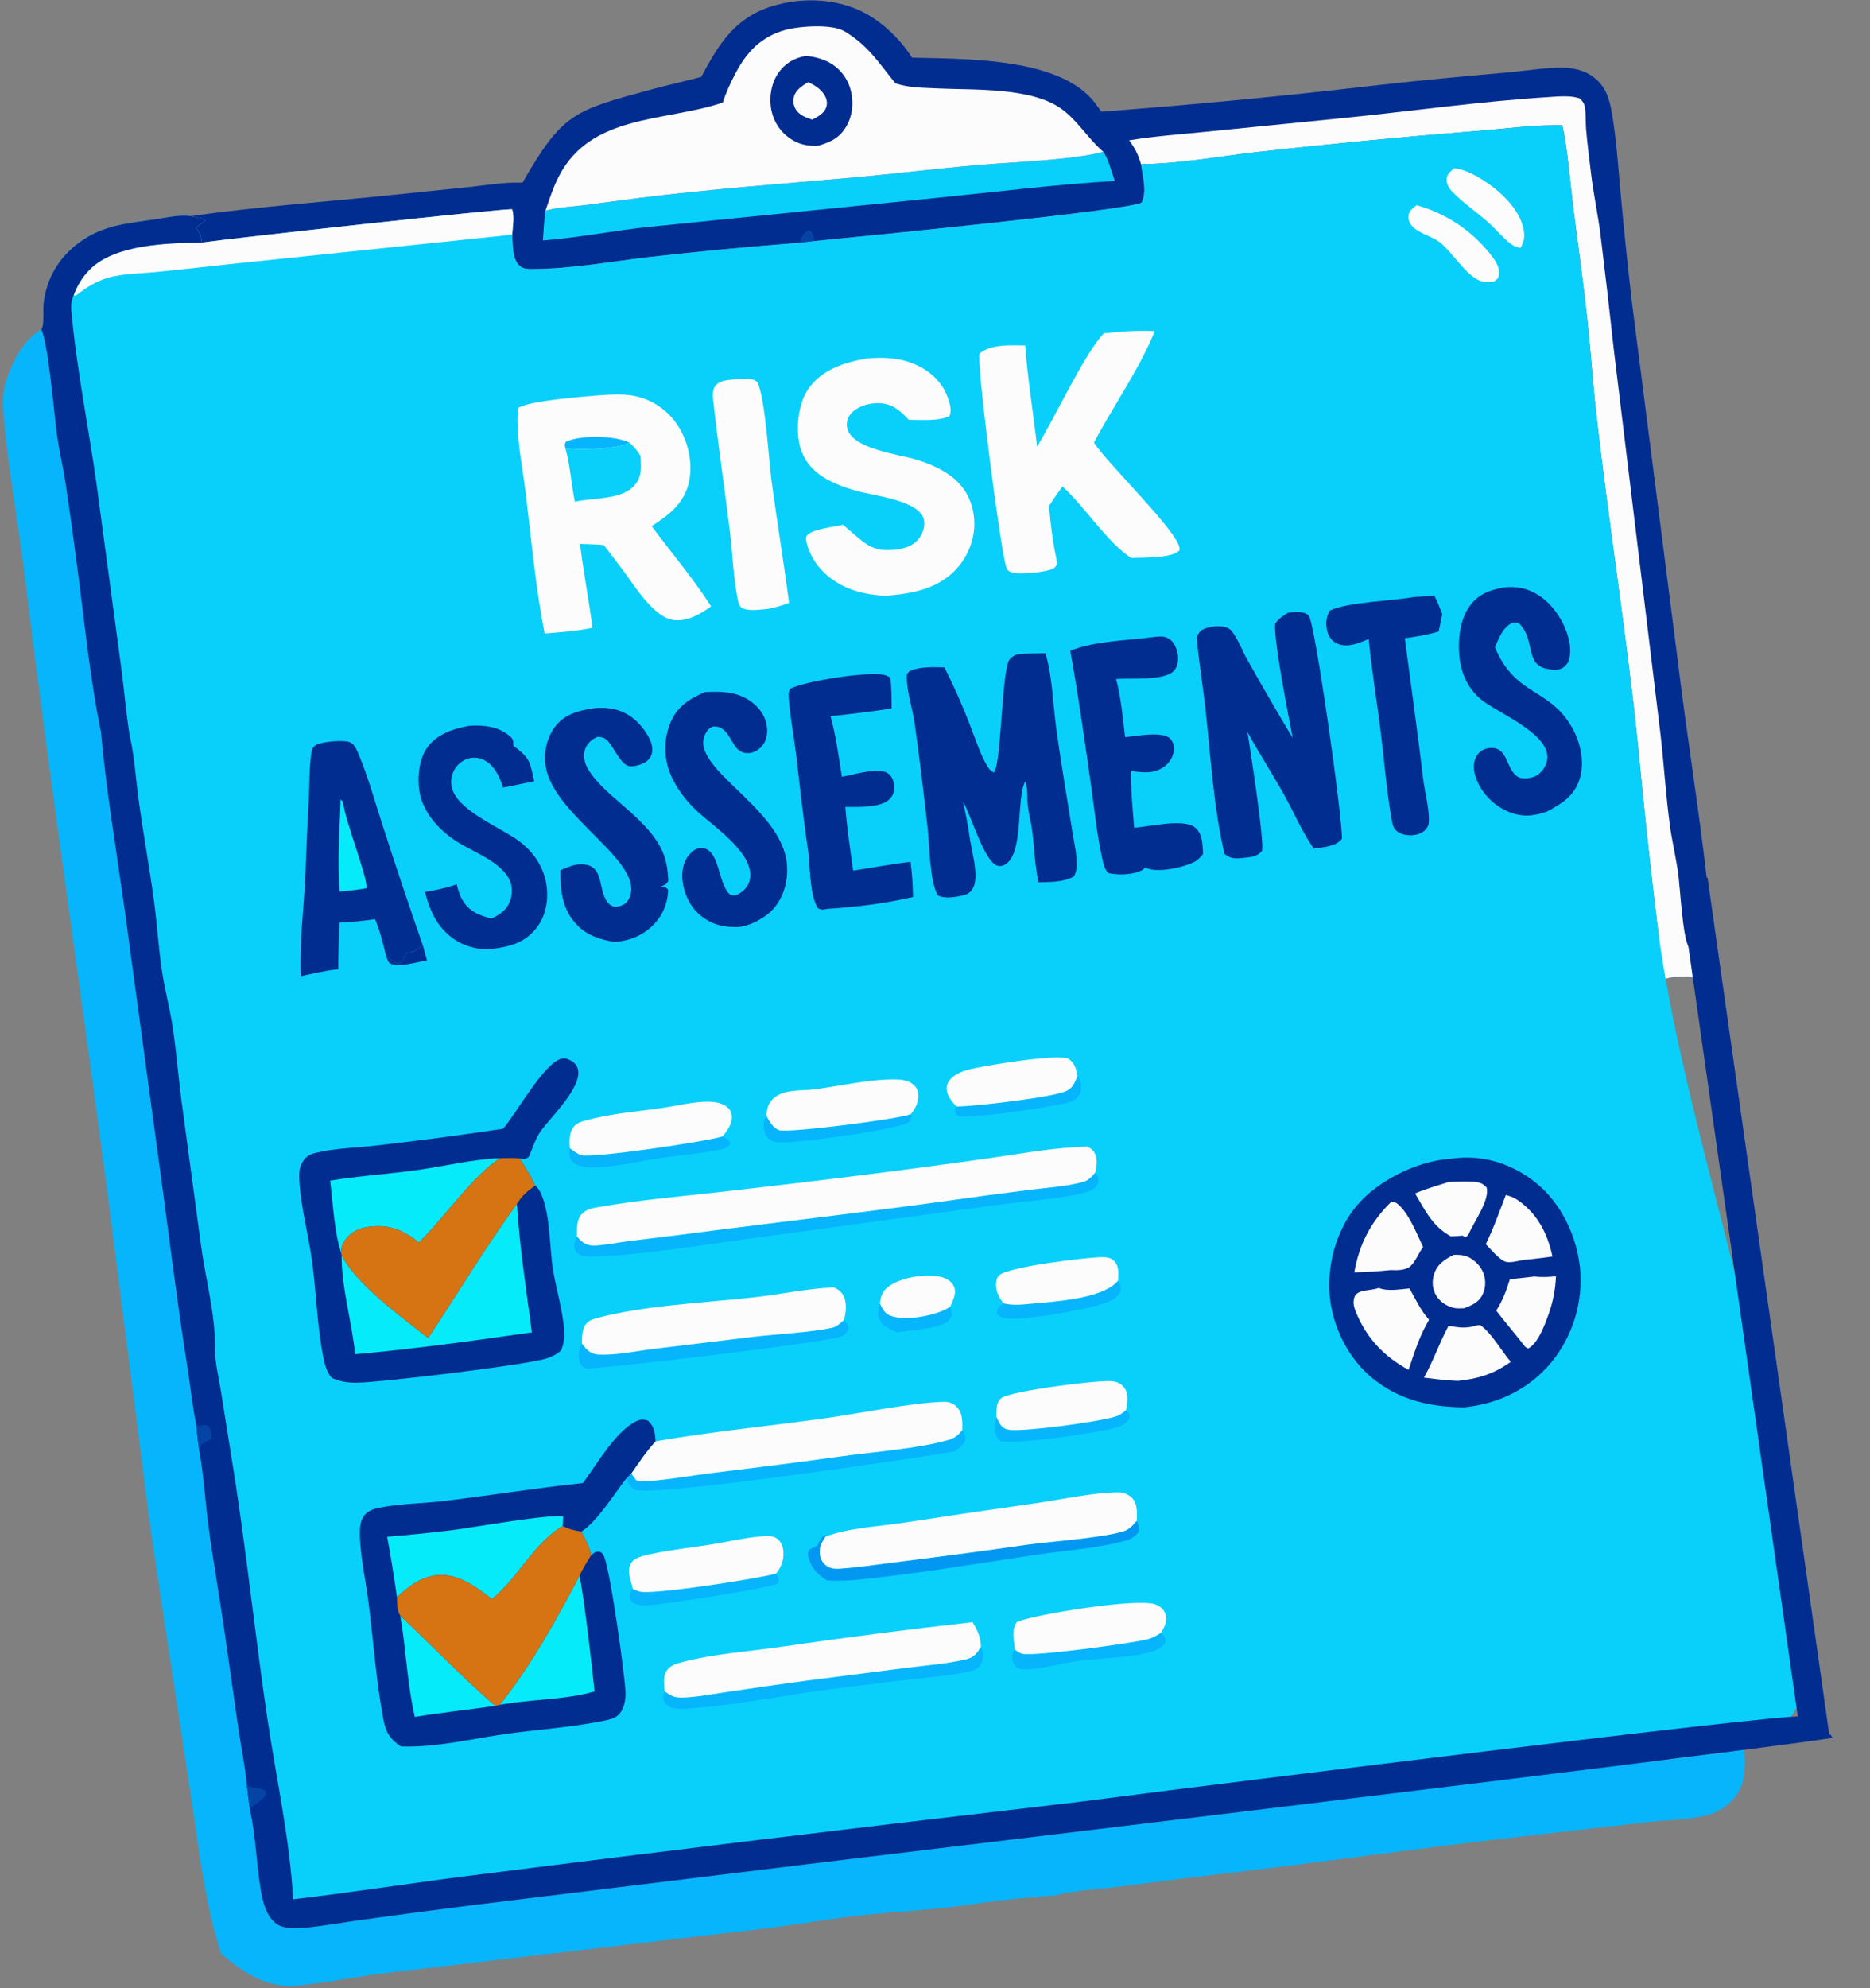 <?xml version="1.0" encoding="UTF-8"?> <svg xmlns="http://www.w3.org/2000/svg" xmlns:xlink="http://www.w3.org/1999/xlink" fill="none" height="625" viewBox="0 0 588 625" width="588"><rect x="0" y="0" width="588" height="625" fill="#808080" stroke="none"/><linearGradient id="a" gradientUnits="userSpaceOnUse" x1="297.516" x2="152.328" y1="421.768" y2="237.814"><stop offset="0" stop-color="#0298f2"></stop><stop offset="1" stop-color="#05b7fb"></stop></linearGradient><path d="m12.996 103.593c2.194 4.267 4.033 26.77 4.936 33.159.697 4.934 1.835 9.788 2.61 14.706 1.425 9.039 2.606 18.227 3.817 27.306 2.268 17.006 3.895 34.388 7.365 51.187 1.7 18.638 4.806 36.965 7.405 55.471l9.94 73.158c3.323 23.548 6.066 47.184 9.78 70.676.986 6.234 1.626 12.541 2.87 18.727.349 3.036.574 6.17 1.141 9.169 1.223 7.333 1.674 14.737 2.636 22.1 1.422 10.877 3.373 21.757 4.965 32.624l4.595 32.145c.838 5.703 2.076 11.561 2.6 17.28.326 2.552.533 5.204.992 7.731 1.751 8.181 1.979 16.593 3.308 24.837.613 3.801 1.732 8.674 5.135 10.975 2.343 1.583 6.226 1.366 8.927 1.12 5.87-.534 11.786-1.65 17.635-2.458 11.524-1.583 23.056-3.109 34.594-4.576l105.567-12.92 98.678-11.889c18.909-2.294 38.06-4.249 56.846-7.393 9.063-.546 18.231-2.121 27.26-3.164 21.262-2.315 42.483-4.948 63.665-7.899 15.598-2.026 33.02-2.477 48.187-6.036.336 5.53.599 11.293-3.275 15.77-2.134 2.466-5.425 4.524-8.598 5.269-6.157 1.447-12.796 1.478-19.08 2.168l-38.84 4.437c-32.762 3.705-65.408 8.458-98.167 12.21-9.953 1.139-19.875 2.517-29.819 3.727-6.197.755-13.009 1.038-19.026 2.659l-4.561.269c-1.021.259-.707.241-1.565.281-10.753.493-21.579 2.71-32.324 3.692-8.422.771-16.809 1.275-25.221 2.304-9.596 1.173-19.142 2.822-28.753 3.962l-116.504 13.667c-9.884 1.078-20.287 3.393-30.013 4.169-9.02.719-16.672-4.511-23.18-10.086-4.749-15.024-6.551-29.091-8.74-44.559l-4.918-32.54c-3.045-20.4-6.359-40.789-9.151-61.222l-12.579-98.25c-8.543-65.549-18.375-130.895-26.338-196.528-1.967-16.214-5.05-32.437-6.518-48.693-.347-3.853-.662-8.349.479-12.087 1.825-5.98 5.613-13.563 11.237-16.655z" fill="#06b5fc"></path><path d="m220.494 24.177c5.532-10.339 10.561-18.638 22.391-22.26 9.448-2.893 20.467-2.457 29.263 2.283 5.634 3.035 11.256 8.526 14.621 13.929 16.232.426 43.683-.047 55.738 12.177 1.441 1.46 2.621 3.12 3.782 4.803 29.411-2.211 58.764-5.035 88.058-8.472 13.43-1.497 26.804-2.709 40.263-3.909 5.574-.497 11.402-1.564 16.994-1.438 3.771.086 7.403 1.064 10.273 3.612 3.381 3.002 4.284 6.71 5.016 10.975 1.386 8.082 1.91 16.366 2.665 24.53 1.04 11.484 2.227 22.953 3.561 34.407l14.502 113.428c2.793 23.034 6.575 45.918 9.176 68.966.606 5.368 2.108 10.816 2.22 16.213.036 1.71-.125 3.485-1.276 4.851-.753.894-1.684 1.261-2.715 1.736-1.366 2.599-.821 4.537-.076 7.273-3.772-.227-7.651-.752-11.31.449-1.628-4.553-1.702-10.831-2.336-15.709-2.368-19.261-4.46-38.551-6.275-57.872-3.603-34.965-9.234-69.691-13.155-104.612-1.096-9.754-1.721-19.57-2.781-29.332-1.286-11.841-2.977-23.645-4.465-35.462-1.062-8.429-1.622-17.055-3.357-25.371-9.133-.184-18.154 1.159-27.239 1.834-23.107 1.85-46.18 4.062-69.218 6.637-11.977 1.403-23.97 3.651-36.045 3.761.526 3.609 1.987 8.794.188 12.092-4.088 2.491-90.535 10.862-102.905 12.09l-4.499.514c-15.939 1.234-31.852 2.748-47.739 4.541-11.939 1.424-24.556 3.731-36.542 3.738-1.511 0-2.712.006-3.909-1.054-2.393-2.119-2.091-6.791-2.299-9.745.122-2.627.746-5.428-.006-7.97-1.158-.494-88.405 9.131-97.606 10.442-.16-2.229-.412-2.603-1.711-4.448.049-.888 1.671-1.244 2.66-2.373l-.241-.673c-1.416-.212-2.783-.492-4.175-.824 21.118-2.985 42.528-4.499 63.742-6.682l24.543-2.543c4.883-.517 9.814-1.378 14.73-1.302l.81.007c.162.002.324.008.486.012 12.608-22.018 16.338-22.725 40.49-29.292 5.215-1.418 10.502-2.567 15.708-3.957z" fill="#022d90"></path><path d="m251.553 76.3c.123-.651.134-.878.426-1.539.465-1.047 1.454-2.048 2.527-2.412 1.349.939 1.199 1.87 1.546 3.437z" fill="#0444a5"></path><path d="m346.937 47.718c1.694 2.448 2.55 6.342 3.598 9.172-18.53 1.065-36.817 3.397-55.27 5.235l-91.469 9.223c-11.011 1.163-22.064 3.408-33.081 4.224.23-3.093.364-6.242.794-9.313 3.772-1.133 8.053-1.226 11.963-1.718l17.374-2.293c22.592-2.802 45.168-4.46 67.828-6.474 13.094-1.165 26.142-2.802 39.241-3.929 10.621-.913 29.531-1.508 39.022-4.127z" fill="#08d0fa"></path><path d="m355.035 44.121c7.919-1.328 16.07-1.874 24.061-2.689l41.948-4.191c21.936-2.16 44.031-5.368 66.019-6.733 2.835-.176 7.206-.616 9.822.524.772.837 1.277 1.527 1.47 2.68.38 2.265.174 4.725.379 7.028.428 4.804 1.035 9.611 1.627 14.398.764 6.163 2.07 12.231 2.867 18.382 1.488 12.07 2.888 24.15 4.198 36.241l14.717 121.217c1.082 9.51 1.658 19.125 2.947 28.603.697 5.129 1.963 10.172 2.631 15.31.586 4.497 1.342 19.168 3.18 22.652.648 1.229 2.912 1.939 4.125 2.465-1.366 2.599-.821 4.537-.076 7.273-3.772-.227-7.651-.752-11.31.449-1.628-4.553-1.702-10.831-2.336-15.709-2.368-19.261-4.46-38.551-6.275-57.872-3.603-34.965-9.234-69.691-13.155-104.612-1.096-9.754-1.721-19.57-2.781-29.332-1.286-11.841-2.977-23.645-4.465-35.462-1.062-8.429-1.622-17.055-3.357-25.371-9.133-.184-18.154 1.159-27.239 1.834-23.107 1.85-46.18 4.062-69.218 6.637-11.977 1.403-23.97 3.651-36.045 3.761-.893-3.02-1.829-4.986-3.734-7.483z" fill="#fdfcfc"></path><path d="m227.273 32.233c1.041-3.25 2.512-6.368 4.108-9.38 3.498-6.605 8.012-11.302 15.41-13.399 4.364-1.237 14.687-2.024 18.71.363 7.473 4.433 10.756 9.871 16.045 16.38 4.148 1.397 8.455 1.367 12.779 1.585 11.558.582 29.793-.487 39.41 6.428 4.995 3.592 8.212 9.091 12.791 13.153.136.12.274.237.411.355-9.491 2.619-28.401 3.214-39.022 4.127-13.099 1.127-26.147 2.764-39.241 3.929-22.66 2.014-45.236 3.672-67.828 6.474l-17.374 2.293c-3.91.492-8.191.585-11.963 1.718 1.266-3.693 2.471-7.464 4.274-10.938 10.037-19.346 32.98-17.045 50.896-22.886.199-.064.396-.134.594-.202z" fill="#fdfcfc"></path><path d="m253.302 17.593c2.172.121 4.458.686 6.446 1.563.438.195.865.413 1.28.654.415.24.816.501 1.204.783s.76.583 1.117.904c.356.321.695.659 1.016 1.016.321.356.623.728.905 1.116.282.387.543.789.784 1.204.241.415.459.841.654 1.279.196.437.369.884.518 1.34 1.222 3.644 1.059 8.044-.693 11.495-2.111 4.158-4.903 5.576-9.166 6.843-3.004.181-5.559-.208-8.182-1.771-.416-.247-.818-.514-1.207-.803-.389-.288-.761-.595-1.118-.922-.357-.327-.696-.671-1.017-1.033s-.623-.739-.905-1.132c-.283-.393-.544-.799-.784-1.219-.241-.42-.459-.851-.655-1.293-.195-.443-.368-.894-.517-1.354s-.275-.927-.376-1.4c-.847-3.919-.208-8.485 2.075-11.832 2.104-3.082 5-4.792 8.621-5.438z" fill="#022d90"></path><path d="m254.139 25.819c1.967.968 3.729 1.968 4.97 3.843.815 1.232 1.185 2.693.657 4.13-.734 1.997-2.636 2.88-4.375 3.834-1.988-.687-4.227-1.454-5.281-3.453-.689-1.306-.808-2.422-.431-3.848.571-2.156 2.709-3.413 4.46-4.506z" fill="#fdfcfc"></path><path d="m358.769 51.604c12.075-.11 24.068-2.358 36.045-3.761 23.038-2.575 46.111-4.787 69.218-6.637 9.085-.675 18.106-2.018 27.239-1.834 1.735 8.316 2.295 16.942 3.357 25.371 1.488 11.817 3.179 23.621 4.465 35.462 1.06 9.762 1.685 19.578 2.781 29.332 3.921 34.921 9.552 69.647 13.155 104.612 1.815 19.321 3.907 38.611 6.275 57.872 8.949 68.853 45.683 160.979 45.683 239.575-1.714 6.522-6.387 12.229-12.243 15.51-1.951 1.094-4.19 1.782-6.294 2.523-15.167 3.559-32.589 4.01-48.187 6.036-21.182 2.951-42.403 5.584-63.665 7.899-9.029 1.043-18.197 2.618-27.26 3.164-18.786 3.144-37.937 5.099-56.846 7.393l-98.678 11.889-105.567 12.92c-11.538 1.467-23.07 2.993-34.594 4.576-5.849.808-11.765 1.924-17.635 2.458-2.701.246-6.584.463-8.927-1.12-3.403-2.301-4.522-7.174-5.135-10.975-1.329-8.244-1.557-16.656-3.308-24.837-.459-2.527-.666-5.179-.992-7.731-.524-5.719-1.762-11.577-2.6-17.28l-4.595-32.145c-1.592-10.867-3.543-21.747-4.965-32.624-.962-7.363-1.413-14.767-2.636-22.1-.567-2.999-.792-6.133-1.141-9.169-1.244-6.186-1.884-12.493-2.87-18.727-3.714-23.492-6.457-47.128-9.78-70.676l-9.94-73.158c-2.599-18.506-5.705-36.833-7.405-55.471-3.47-16.799-5.097-34.181-7.365-51.187-1.211-9.079-2.392-18.267-3.817-27.306-.775-4.918-1.913-9.772-2.61-14.706-.903-6.389-2.742-28.892-4.936-33.159 1.031-1.544.46-6.236.718-8.344.958-7.822 4.726-14.17 11-18.874 7.553-5.663 15.362-6.139 24.35-7.484 3.47-.519 7.447-1.471 10.921-.957 1.392.332 2.759.612 4.175.824l.241.673c-.989 1.129-2.611 1.485-2.66 2.373 1.299 1.845 1.551 2.219 1.711 4.448 9.201-1.311 96.448-10.936 97.606-10.442.752 2.542.128 5.343.006 7.97.208 2.954-.094 7.626 2.299 9.745 1.197 1.06 2.398 1.054 3.909 1.054 11.986-.007 24.603-2.314 36.542-3.738 15.887-1.793 31.8-3.307 47.739-4.541l4.499-.514c12.37-1.228 98.817-9.599 102.905-12.09 1.799-3.298.338-8.483-.188-12.092z" fill="#08d0fa"></path><path d="m132.916 297.053 1.362 4.83c-2.868.473-9.127 2.422-11.659.925-.723-.427-1.095-2.091-1.373-2.892.946 1.075 2.465 2.573 3.883 2.928.716.179.614-.009 1.352-.486.394-1.018.757-1.915 1.336-2.847 2.663-.239 3.099-.733 5.099-2.458z" fill="#022d90"></path><path d="m276.676 409.759c.839 1.713 1.467 3.16 3.394 3.869 4.527 1.665 13.137.085 17.402-2.105.434-.223.863-.457 1.28-.711.153.375.364.846.422 1.243.176 1.197-.031 2.125-.867 3.03-2.4 2.602-12.664 3.132-16.225 3.746-1.547-.693-4.156-1.841-5.087-3.26-1.337-2.04-.858-3.599-.319-5.812z" fill="#06b5fc"></path><path d="m338.811 338.142c.964 1.727 1.635 3.342.875 5.315-.557 1.445-1.598 2.443-3.067 2.901-5.241 1.633-30.103 5.212-35.231 4.541-.987-.731-.938-.717-1.198-1.924.438-1.048.125-.733.665-1.152 5.42.017 30.755-2.923 34.62-4.961 2.036-1.073 2.55-2.71 3.336-4.72z" fill="#06b5fc"></path><path d="m351.554 402.571c.777 1.219.879 1.804.85 3.243-1.106 2.345-3.011 3.106-5.333 3.933-4.886 1.741-28.274 6.242-32.239 4.314-.795-.387-.879-.665-1.369-1.352.17-1.305.441-1.689 1.475-2.618.176-.158.389-.27.583-.405 2.748.726 5.727.429 8.523.159 7.242-.698 22.738-1.465 27.51-7.274z" fill="#06b5fc"></path><path d="m354.081 443.274c1.006 1.065 1.048 1.012 1.108 2.463-1.052 1.947-2.473 2.482-4.488 3.082-5.517 1.646-30.95 5.269-36.073 4.19-1.17-1.089-1.693-1.975-1.767-3.614-.063-1.391.152-2.7.416-4.059.408.843.81 1.791 1.359 2.55.836 1.159 1.913 1.537 3.289 1.627 5.689.375 27.346-2.543 32.796-4.205 1.311-.399 2.326-1.162 3.36-2.034z" fill="#06b5fc"></path><path d="m240.945 350.672c.925 1.724 2.107 3.952 4.097 4.613 2.808.933 37.934-3.524 41.366-5.065.235 1.252.147 1.275-.456 2.415-3.118 2.454-36.081 6.949-41.313 6.444-1.294-.125-2.344-.489-3.25-1.475-1.032-1.123-1.428-2.904-1.26-4.398.104-.926.375-1.722.816-2.534z" fill="#06b5fc"></path><path d="m243.999 494.677c.657 1.274.988 1.543.75 2.993-1.419 1.337-38.265 7.194-42.438 7-1.31-.061-2.2-.298-3.37-.864-.635-.884-1.092-1.358-.869-2.539.117-.622.51-1.328.88-1.841 1.084.573 1.993.978 3.255 1.032 6.928.298 34.883-4.029 41.792-5.781z" fill="#06b5fc"></path><path d="m227.178 357.241c1.306.757 1.934.856 2.521 2.281-1.022 1.533-2.541 1.717-4.289 2.056-5.841 1.132-11.813 1.561-17.694 2.451-6.9 1.045-14.27 2.876-21.219 2.953-1.875.02-4.124-.147-5.731-1.225-1.101-.74-1.635-1.682-1.721-2.993-.049-.74.025-1.089.108-1.829.999.759 2.201 1.639 3.356 2.131 2.942 1.253 39.998-4.285 44.669-5.825z" fill="#06b5fc"></path><path d="m319.085 518.514c.719.552 1.415 1.12 2.318 1.335 3.851.916 34.631-3.289 39.502-4.572 1.541-.405 2.857-1.168 4.187-2.019 1.095 1.323 1.444 1.348 1.313 3.125-1.806 2.599-5.297 3.209-8.245 3.733-6.298 1.12-12.753 1.158-19.091 2.008-5.09.683-10.295 2.233-15.387 2.591-1.396.098-2.452.112-3.772-.447-1.012-.915-1.528-1.682-1.648-3.095-.09-1.064.205-1.833.823-2.659z" fill="#06b5fc"></path><path d="m276.676 409.759c.328-2.377.72-3.811 2.686-5.308 3.707-2.822 11.108-4.035 15.735-3.222 1.791.314 3.679 1.107 4.639 2.755.99 1.699.472 3.333-.189 5.001-.246.62-.517 1.22-.795 1.827-.417.254-.846.488-1.28.711-4.265 2.19-12.875 3.77-17.402 2.105-1.927-.709-2.555-2.156-3.394-3.869z" fill="#fdfcfc"></path><path d="m457.232 52.886c2.459.227 4.83 1.301 6.975 2.478 5.849 3.209 12.928 9.206 14.669 15.845.681 2.597.584 4.488-.821 6.768-.923-.302-1.915-.542-2.716-1.119-2.612-1.882-4.936-4.809-7.378-6.967-3.213-2.837-6.754-5.308-9.882-8.242-1.616-1.515-3.332-2.99-3.192-5.427.083-1.451 1.358-2.421 2.345-3.336z" fill="#fdfcfc"></path><path d="m445.424 64.504c1.121.311 2.229.664 3.323 1.061 1.093.397 2.17.836 3.23 1.317 1.059.481 2.098 1.002 3.117 1.563 1.019.562 2.015 1.163 2.987 1.802.972.639 1.918 1.316 2.837 2.029.919.713 1.81 1.46 2.671 2.243.861.783 1.691 1.597 2.488 2.444.798.847 1.562 1.724 2.291 2.631 1.408 1.717 3.313 4.212 2.989 6.583-.216 1.57-.542 1.547-1.777 2.416l-.893.032c-.432.017-.863.044-1.295.045-5.466.012-10.477-9.522-14.943-12.711-2.511-1.793-6.521-2.662-8.509-5.001-.822-.967-1.182-1.976-1.044-3.261.151-1.418 1.516-2.346 2.528-3.193z" fill="#fdfcfc"></path><path d="m265.357 414.958c1.034 1.134 1.351 1.265 1.518 2.763-.538 1.212-1.118 1.882-2.352 2.39-4.603 1.891-79.157 10.725-80.539 10.008-1.207-.625-1.627-1.474-1.902-2.773-.341-1.616.143-3.613.895-5.035.332.44.658.887 1.017 1.306 1.087 1.27 2.412 2.088 4.114 2.181 5.567.303 11.771-1.078 17.323-1.76l31.22-3.783c7.083-.852 18.965-1.444 25.156-2.918 1.353-.322 2.528-1.485 3.55-2.379z" fill="#06b5fc"></path><path d="m308.464 517.657c.613 1.687 1.095 3.204.274 4.963-.679 1.456-1.963 2.312-3.483 2.68-5.788 1.406-11.953 1.797-17.87 2.487-8.767 1.027-17.529 2.101-26.284 3.224-14.125 1.793-28.41 4.812-42.564 5.896-2.407.185-6.39.806-8.421-.636-.923-.655-1.571-1.6-1.596-2.757-.012-.565.298-1.421.443-1.935.425.343.868.66 1.329.951 1.545.995 2.803 1.166 4.612 1.095 4.624-.18 9.389-1.137 13.967-1.801 8.201-1.225 16.411-2.391 24.628-3.499l31.752-4.068c6.063-.769 12.471-1.236 18.419-2.618 2.585-.601 3.411-1.813 4.794-3.982z" fill="#06b5fc"></path><path d="m302.56 449.613c.79 1.086.993 1.577 1.032 2.923-.682 1.734-1.92 2.569-3.339 3.714-11.638 2.044-96.773 14.659-100.888 11.943-1.156-.762-1.857-2.101-2.584-3.246l1.716-1.771 1.468 2.057c1.322.642 2.452.483 3.876.372 6.797-.531 13.656-1.764 20.426-2.623 13.638-1.628 27.259-3.382 40.864-5.262 9.669-1.333 24.392-2.432 33.387-5.166 1.829-.556 2.809-1.524 4.042-2.941z" fill="#06b5fc"></path><path d="m357.461 478.043c.584 1.566.835 1.942.508 3.629-1.201 1.485-2.423 2.194-4.279 2.701-8.733 2.386-18.786 3.005-27.796 4.357-18.084 2.715-36.26 5.762-54.442 7.696-3.889.414-7.554.59-11.46.374-2.886-1.838-5.002-3.947-5.84-7.421-.224-.929-.052-1.339.232-2.212.855-.515 1.591-.893 2.545-1.189.113-.227.223-.455.338-.68.635-1.238.984-2.144 2.222-2.819l.082.559c-.588.962-1.398 2.089-1.638 3.205-.364 1.694-.18 3.814 1.026 5.133 1.406 1.539 2.901 1.867 4.907 1.747 5.866-.349 11.803-1.314 17.641-2.024 13.953-1.721 27.887-3.577 41.804-5.568 7.987-1.065 23.238-2.087 30.015-4.183 1.796-.555 2.928-1.94 4.135-3.305z" fill="url(#a)"></path><path d="m315.521 409.686c-.911-1.228-1.684-2.394-2.087-3.891-.384-1.428-.468-3.586.597-4.775 2.466-2.753 26.135-5.51 30.73-5.752 1.992-.105 4.242-.377 5.697 1.261 1.507 1.696 1.19 3.952 1.096 6.042-4.772 5.809-20.268 6.576-27.51 7.274-2.796.27-5.775.567-8.523-.159z" fill="#fdfcfc"></path><path d="m300.855 347.823c-1.038-.887-2.061-2.122-2.63-3.369-.599-1.313-.822-2.731-.142-4.076 1.134-2.244 3.877-3.436 6.163-4.065 4.377-1.206 29.088-5.319 31.858-3.402 1.841 1.275 2.264 3.155 2.707 5.231-.786 2.01-1.3 3.647-3.336 4.72-3.865 2.038-29.2 4.978-34.62 4.961z" fill="#fdfcfc"></path><path d="m313.277 445.336c.005-.393.014-.786.027-1.179.063-1.699.105-3.611 1.635-4.713 3.124-2.249 29.941-5.611 34.327-5.296 1.777.128 3.157.61 4.248 2.093 1.54 2.095.981 4.669.567 7.033-1.034.872-2.049 1.635-3.36 2.034-5.45 1.662-27.107 4.58-32.796 4.205-1.376-.09-2.453-.468-3.289-1.627-.549-.759-.951-1.707-1.359-2.55z" fill="#fdfcfc"></path><path d="m240.945 350.672c.18-1.099.316-2.429.786-3.444.902-1.951 2.869-3.198 4.89-3.777 3.097-.887 6.532-.624 9.718-1.044 8.131-1.07 16.739-3.124 24.924-3.11 1.684.003 3.824.201 5.274 1.158 1.095.724 1.846 1.582 2.104 2.901.519 2.657-.654 4.845-2.233 6.864-3.432 1.541-38.558 5.998-41.366 5.065-1.99-.661-3.172-2.889-4.097-4.613z" fill="#fdfcfc"></path><path d="m319.085 518.514c-.181-2.947-1.249-6.148.721-8.687 6.04-2.429 38.448-7.686 43.664-5.416 1.537.669 2.568 1.554 3.072 3.213.597 1.969-.482 4.001-1.45 5.634-1.33.851-2.646 1.614-4.187 2.019-4.871 1.283-35.651 5.488-39.502 4.572-.903-.215-1.599-.783-2.318-1.335z" fill="#fdfcfc"></path><path d="m198.952 499.426c-.169-1.213-.692-2.473-.961-3.684-.361-1.626-.377-3.437.758-4.793 1.342-1.605 4.576-2.152 6.572-2.569 6.158-1.288 12.517-1.936 18.731-2.945 5.555-.903 11.608-2.414 17.226-2.585 1.18-.036 2.389.239 3.313 1.012 1.091.913 1.594 2.319 1.717 3.696.248 2.797-.581 4.974-2.309 7.119-6.909 1.752-34.864 6.079-41.792 5.781-1.262-.054-2.171-.459-3.255-1.032z" fill="#fdfcfc"></path><path d="m179.153 360.935c-.082-1.957-.259-3.938.631-5.741.998-2.021 2.657-2.508 4.659-3.054 7.713-2.106 15.888-2.711 23.784-3.855 4.699-.681 9.843-2.011 14.577-1.961 1.802.019 3.744.294 5.29 1.285 1.076.69 1.865 1.664 2.012 2.97.284 2.535-1.389 4.847-2.928 6.662-4.671 1.54-41.727 7.078-44.669 5.825-1.155-.492-2.357-1.372-3.356-2.131z" fill="#fdfcfc"></path><path d="m344.451 368.511c.846 1.371.931 1.581.937 3.187-.738 1.54-1.641 2.217-3.197 2.81-5.522 2.103-23.165 3.445-30.208 4.469l-75.031 10.218c-16.027 2.138-33.964 5.157-49.988 5.839-1.523.065-3.62.053-4.959-.817-.113-.072-.22-.151-.323-.237-.103-.085-.199-.177-.29-.275s-.176-.201-.254-.31-.149-.222-.212-.339c-.064-.118-.12-.239-.169-.364-.048-.125-.088-.252-.121-.381-.032-.13-.056-.261-.072-.394s-.023-.266-.022-.4c.009-.967.493-1.993.894-2.844.384.441.77.879 1.191 1.286 1.352 1.305 2.96 1.699 4.805 1.573 3.516-.239 7.119-1.002 10.635-1.43 9.703-1.155 19.399-2.372 29.087-3.651 23.555-2.995 47.093-5.681 70.617-8.961 8.775-1.247 17.559-2.417 26.354-3.512 5.388-.683 11.395-1 16.606-2.496 1.727-.496 2.588-1.663 3.72-2.971z" fill="#06b5fc"></path><path d="m182.977 422.311c.081-1.911-.04-4.417 1.188-5.983.856-1.093 1.971-1.576 3.274-1.928 15.302-4.128 34.541-4.863 50.451-6.677 8.046-.916 16.275-2.744 24.338-3.013 1.26.581 2.022 1.073 2.782 2.273 1.435 2.263 1.05 5.562.347 7.975-1.022.894-2.197 2.057-3.55 2.379-6.191 1.474-18.073 2.066-25.156 2.918l-31.22 3.783c-5.552.682-11.756 2.063-17.323 1.76-1.702-.093-3.027-.911-4.114-2.181-.359-.419-.685-.866-1.017-1.306z" fill="#fdfcfc"></path><path d="m63.452 76.252c9.201-1.311 96.448-10.936 97.606-10.442.752 2.542.128 5.343.006 7.97l-91.678 9.55c-6.876.793-13.758 1.531-20.645 2.215-4.305.402-8.933.461-13.155 1.366-4.255.912-7.584 2.84-11.002 5.453-.767.587-.449.403-1.465.586.259-.76.559-1.503.902-2.229.342-.726.724-1.43 1.145-2.113.421-.683.88-1.341 1.375-1.973.495-.631 1.025-1.233 1.588-1.805 7.798-8.05 24.672-8.457 35.323-8.578z" fill="#fdfcfc"></path><path d="m232.099 119.195c2.21-.22 4.15-.555 6.033.842 2.566 5.517 3.555 24.368 4.486 31.263 1.722 12.755 3.828 25.448 5.492 38.216-2.226.883-4.358 1.416-6.691 1.908-2.284.158-6.467.93-8.367-.516-.714-.544-.994-2.064-1.166-2.925-1.34-6.719-1.523-13.942-2.36-20.76-1.64-13.352-3.631-26.705-5.125-40.068-.238-2.136-.743-4.378.778-6.143 1.483-1.722 4.809-1.617 6.92-1.817z" fill="#fdfcfc"></path><path d="m444.669 187.658 6.396-.322c.981 1.823 1.679 3.815 2.443 5.737l-1.131 5.443c-3.53 1.06-7.006 1.614-10.653 2.113 1.92 14.626 3.988 29.16 5.725 43.823.518 4.37 1.902 9.205 1.852 13.552-.011.99-.199 1.673-.805 2.471-.874 1.151-2.163 1.733-3.547 1.977-1.815.321-4.157.053-5.647-1.128-1.315-1.041-1.461-2.337-1.746-3.883-1.578-9.006-2.29-18.372-3.42-27.462-1.205-9.688-2.849-19.399-3.771-29.11-1.027.435-2.058.874-3.111 1.24-2.426.842-4.945 1.274-7.289-.047-1.501-.845-2.365-2.387-2.722-4.034-.468-2.159-.2-4.256.955-6.13 5.775-2.685 19.274-2.931 26.471-4.24z" fill="#022d90"></path><path d="m208.963 531.579c-.041-2.248-.657-4.755.871-6.69 1.108-1.403 2.937-1.949 4.592-2.385 9.612-2.536 20.381-3.311 30.25-4.689 20.327-2.976 40.7-5.601 61.118-7.874 1.622 2.589 2.518 4.63 2.67 7.716-1.383 2.169-2.209 3.381-4.794 3.982-5.948 1.382-12.356 1.849-18.419 2.618l-31.752 4.068c-8.217 1.108-16.427 2.274-24.628 3.499-4.578.664-9.343 1.621-13.967 1.801-1.809.071-3.067-.1-4.612-1.095-.461-.291-.904-.608-1.329-.951z" fill="#fdfcfc"></path><path d="m259.571 483.038c7.209-2.749 16.569-3.174 24.234-4.316 13.947-2.151 27.906-4.213 41.879-6.185 8.332-1.172 17.667-3.361 26.031-3.427 1.549-.012 3.584.828 4.543 2.092 1.468 1.934 1.283 4.565 1.203 6.841-1.207 1.365-2.339 2.75-4.135 3.305-6.777 2.096-22.028 3.118-30.015 4.183-13.917 1.991-27.851 3.847-41.804 5.568-5.838.71-11.775 1.675-17.641 2.024-2.006.12-3.501-.208-4.907-1.747-1.206-1.319-1.39-3.439-1.026-5.133.24-1.116 1.05-2.243 1.638-3.205z" fill="#fdfcfc"></path><path d="m206.134 453.085c17.85-3.126 36.088-4.817 54.044-7.357 10.286-1.455 27.326-4.946 36.81-5.064 1.678-.02 3.005.601 4.111 1.87 1.648 1.891 1.52 4.756 1.461 7.079-1.233 1.417-2.213 2.385-4.042 2.941-8.995 2.734-23.718 3.833-33.387 5.166-13.605 1.88-27.226 3.634-40.864 5.262-6.77.859-13.629 2.092-20.426 2.623-1.424.111-2.554.27-3.876-.372l-1.468-2.057c2.423-3.434 4.754-7.024 7.637-10.091z" fill="#fdfcfc"></path><g fill="#022d90"><path d="m147.686 228.136c4.651-.232 9.141.225 12.779 3.413 1.076.943.867 1.55.979 2.892 5.299 3.916 5.166 4.98 6.521 11.152l-9.781 1.992c-.841-2.739-2.202-5.843-4.479-7.686-1.495-1.211-3.369-1.893-5.302-1.666-2.009.235-3.775 1.308-4.985 2.913-1.313 1.741-1.8 3.904-1.415 6.045 1.354 7.516 15.299 12.792 21.175 17.182 4.71 3.519 7.958 8.348 8.713 14.26.593 4.636-.355 9.501-3.308 13.21-3.657 4.591-8.441 5.796-13.96 6.464-3.201.585-7.962-.733-10.726-2.373-5.999-3.559-8.605-9.05-10.26-15.533 3.509-.59 6.597-1.247 9.964-2.417.419 1.728.926 3.422 1.827 4.966 2.139 3.666 5.281 4.75 9.128 5.828 1.938-.961 3.876-2.107 5.065-3.978 1.195-1.879 1.652-4.539 1.12-6.705-1.594-6.492-11.365-10.021-16.599-13.236-5.548-3.407-10.672-8.715-12.091-15.233-.941-4.326-.454-10.669 2.133-14.412 3.122-4.515 8.376-6.139 13.502-7.078z"></path><path d="m221.657 217.558c4.94-.227 9.461-.258 13.829 2.522 2.868 1.826 5.011 4.574 5.597 7.969.366 2.126.079 4.488-1.284 6.227-1.089 1.389-2.82 2.479-4.628 2.483-4.388.01-4.815-4.86-7.449-7.176-1.172-1.031-2.117-1.301-3.638-1.159-.653.338-1.203.638-1.65 1.245-8.01 10.877 23.419 23.495 25.005 41.967.438 5.098-.888 10.27-4.341 14.15-2.478 2.783-7.91 5.726-11.754 5.665-.284-.004-.567-.03-.851-.043-.495-.022-.99-.041-1.485-.074-2.911-.299-5.181-1.067-7.621-2.716-3.866-2.613-6.062-6.763-6.717-11.33-.429-2.99.006-6.197 2.012-8.564.976-1.153 2.243-2.22 3.847-2.17 5.929.185 5.093 11.211 8.979 14.627.849.185 1.309.453 2.157.118 1.657-.655 3.358-2.324 3.913-4.052 2.771-8.62-11.845-17.771-16.988-22.823-3.029-2.976-5.749-6.521-7.501-10.405-.15-.332-.292-.668-.426-1.008-.132-.339-.257-.682-.373-1.028-.115-.346-.221-.695-.319-1.047-.097-.351-.185-.705-.265-1.061-.079-.356-.149-.714-.209-1.074s-.112-.721-.154-1.083c-.042-.363-.074-.726-.098-1.09-.022-.364-.036-.728-.041-1.093-.004-.365.002-.729.016-1.094.015-.365.039-.729.072-1.092.034-.363.077-.725.129-1.086s.114-.721.184-1.079c.071-.357.151-.713.24-1.067.09-.354.188-.705.295-1.054.108-.349.224-.694.349-1.037.126-.342.26-.681.402-1.017 2.135-5.026 5.976-7.391 10.766-9.451z"></path><path d="m232.291 226.354c1.671 1.18 2.262 1.916 2.876 3.828-1.044-.032-1.851-.13-2.847-.448-.574-1.263-.226-2.045-.029-3.38z"></path><path d="m472.924 184.644c4.223-.378 7.489.256 11.068 2.606 4.728 3.103 8.377 8.966 9.467 14.512.412 2.099.539 5.513-.971 7.235-1.163 1.326-2.245 1.587-3.936 1.523-9.84-.377-5.237-8.77-10.753-14.41-1.061-.374-1.549-.679-2.644-.117-2.648 1.36-3.982 4.91-5.095 7.49 6.635 15.845 17.551 12.505 24.685 26.015 2.402 4.549 3.551 10.544 1.914 15.532-1.739 5.3-5.7 7.707-10.349 10.137-4.376 1.466-7.956 1.77-12.325-.141-4.373-1.913-8.119-5.756-9.802-10.241-.789-2.105-1.135-4.739-.07-6.816.698-1.362 1.911-2.376 3.43-2.685 6.796-1.381 5.651 6.245 9.642 8.855 1.174.769 2.982.599 4.299.301 1.652-.373 3.13-1.567 4.016-2.987 5.983-9.598-14.955-17.18-20.247-21.939-2.933-2.637-4.88-5.942-5.786-9.778-1.344-5.686-.987-13.677 2.298-18.689 2.762-4.214 6.489-5.516 11.159-6.403z"></path><path d="m254.2 268.072c-1.614-10.522-2.685-21.126-3.98-31.69-.688-5.613-1.831-11.41-2.208-17.022-.073-1.081-.118-1.922.513-2.849 4.056-2.335 25.957-5.871 30.234-4.134.672.273.68.325 1.164.713.478 3.177.399 6.422.446 9.63-6.39.982-12.786 1.726-19.212 2.423 1.714 6.245 2.531 12.657 3.577 19.038 3.442-.601 11.579-3.171 14.554-1.037 1.232.885 1.746 2.413 1.862 3.868.13 1.638-.213 2.913-1.375 4.136-2.748 2.889-10.189 2.506-13.969 2.512.532 6.703 1.514 13.354 2.459 20.009 6.012-.873 12.012-2.081 18.043-2.754.509 3.71.724 7.315.788 11.058-8.918 2.079-17.81 3.134-26.935 3.731-1.121.145-1.916.401-2.931-.213-2.602-4.108-2.415-12.445-3.03-17.419z"></path><path d="m254.2 268.072c1.542-.078 2.53-.4 3.859.432.227 1.841-.597 3.658-.968 5.451 1.864 4.224 3.513 6.926 3.07 11.749-1.121.145-1.916.401-2.931-.213-2.602-4.108-2.415-12.445-3.03-17.419z"></path><path d="m186.455 222.661c.787-.115 1.501-.148 2.297-.154 4.815-.038 8.719 1.387 12.098 4.915 1.905 1.989 4.557 5.728 4.237 8.671-.155 1.43-.65 2.316-1.762 3.224-1.191.973-4.249 1.88-5.724 1.46-2.428-.691-4.604-5.667-6.224-7.557-1.032-1.204-1.842-1.487-3.385-1.603-1.217.456-2.005.962-2.855 1.932-1.934 2.209-1.859 5.174-.526 7.67 4.59 8.587 17.723 14.909 23.142 25.273 1.776 3.397 2.196 6.594 2.406 10.337-.664 1.296-1.02 1.264-2.366 1.884 1.296.19 1.495.05 2.326 1.031-.189 3.99-1.468 7.434-4.155 10.438-3.306 3.696-7.919 5.632-12.812 5.918-4.457-.769-8.384-1.941-11.646-5.261-4.736-4.819-5.339-10.919-5.299-17.284 2.096-.879 4.205-1.87 6.523-1.875 7.992-.015 4.774 9.06 9.014 12.668.714.607 1.586.802 2.51.634 1.352-.245 2.638-.869 3.339-2.115 6.385-11.346-23.008-25.697-25.933-41.545-.787-4.264.076-8.866 2.563-12.45 2.976-4.29 7.392-5.405 12.232-6.211z"></path><path d="m363.288 200.193c1.754-.183 3.029-.256 4.572.812 1.5 1.038 2.323 3.346 2.529 5.08.196 1.643-.154 3.754-1.419 4.937-3.239 3.03-13.629 2.104-18.029 2.417 1.576 5.98 2.113 12.156 2.834 18.283 3.333-.28 11.56-1.968 14.048.367.902.847 1.31 2.004 1.307 3.225-.004 2.087-1.086 4.105-2.694 5.394-3.346 2.681-6.864 2.163-10.825 1.673-.044 5.968.534 11.86 1.005 17.802 4.628-.261 15.68-3.054 19.211-.01 2.395 2.064 2.256 5.342 2.475 8.243-.768.973-1.644 1.976-2.767 2.539-3.42 1.714-11.009 3.381-14.596 2.084-.291-.105-.577-.226-.866-.339-.386.394-.499.565-1.001.84-2.78 1.526-7.417 1.581-10.458.945-1.419-1.021-1.839-3.759-2.2-5.417-1.541-7.095-2.262-14.513-3.287-21.702-2.039-14.308-4.013-28.563-6.591-42.788 7.814-3.199 18.326-3.206 26.752-4.385z"></path><path d="m94.581 306.872c-.483-10.471.975-21.286 1.435-31.763.288-8.053.653-16.103 1.096-24.15.231-5.119.081-10.439.999-15.488.433-.606.82-1.113 1.525-1.433 1.999-.908 8.493-1.586 10.557-.637 1.394.642 2.143 2.69 2.702 4.019 2.958 7.041 5.021 14.753 7.411 22.013 4.055 12.59 8.258 25.13 12.61 37.62-2 1.725-2.436 2.219-5.099 2.458-.579.932-.942 1.829-1.336 2.847-.738.477-.636.665-1.352.486-1.418-.355-2.937-1.853-3.883-2.928-.922-3.841-1.797-7.294-3.305-10.963-3.73.519-7.394.925-11.157 1.093-.29 4.894-.405 9.74-.408 14.64-3.977.377-7.894 1.344-11.795 2.186z"></path></g><path d="m107.11 251.281.75.766c.499 5.655 8.008 24.308 7.352 27.183-2.775.482-5.554.764-8.354 1.046-.884-9.478-.008-19.475.252-28.995z" fill="#06ebf9"></path><path d="m181.436 388.673c.012-2.306-.231-5.058 1.394-6.915 1.369-1.565 3.253-1.933 5.19-2.277 12.097-2.147 24.596-3.25 36.815-4.599 16.008-1.797 32.004-3.695 47.988-5.696 12.958-1.637 25.902-3.368 38.834-5.194 10.028-1.427 20.073-3.329 30.213-3.546.877.466 1.63.812 2.166 1.701 1.201 1.994.833 4.214.415 6.364-1.132 1.308-1.993 2.475-3.72 2.971-5.211 1.496-11.218 1.813-16.606 2.496-8.795 1.095-17.579 2.265-26.354 3.512-23.524 3.28-47.062 5.966-70.617 8.961-9.688 1.279-19.384 2.496-29.087 3.651-3.516.428-7.119 1.191-10.635 1.43-1.845.126-3.453-.268-4.805-1.573-.421-.407-.807-.845-1.191-1.286z" fill="#fdfcfc"></path><path d="m405.059 192.578c1.878-.169 5.106-.601 6.484.985 1.938 2.233 10.603 63.409 10.404 70.09-1.761 2.504-6.022 2.646-8.83 3.138-3.622-5.114-6.252-11.411-9.319-16.91-3.714-6.658-7.871-13.054-11.531-19.747.98 6.322 5.178 33.115 4.597 37.246-.829 1.178-1.75 1.456-3.035 1.951-.952.143-1.907.262-2.865.359-2.414.243-3.958.356-5.939-1.265-3.325-14.133-4.297-29.65-5.82-44.101-.846-8.02-2.221-15.996-2.938-24.016.398-.857.709-1.554 1.507-2.128 1.757-1.266 5.771-1.684 7.761-.98.937.331 1.43.699 2.023 1.503 1.828 2.478 3.144 6.025 4.705 8.777 4.609 8.233 9.341 16.395 14.198 24.485-1.24-6.585-6.03-30.702-5.501-35.877 1.036-1.662 2.481-2.463 4.099-3.51z" fill="#022d90"></path><path d="m272.742 112.651c5.303-.376 10.281-.224 15.229 1.992 4.472 2.002 8.287 5.463 9.966 10.147.7 1.952 1.461 4.14.572 6.071-3.638 1.598-8.845 1.102-12.753 1.112-.356-.39-.721-.771-1.094-1.145-2.75-2.762-5.118-4.192-9.126-4.083-2.819.076-6.19 1.141-8.047 3.379-1.003 1.209-1.41 2.669-1.14 4.223 1.189 6.835 16.407 8.451 21.936 10.185 3.713 1.164 7.444 2.708 10.593 5.028 4.179 3.079 6.597 7.295 7.309 12.429.797 5.738-1.063 11.565-4.73 16.029-5.741 6.987-14.292 8.558-22.766 9.275-4.811-.196-9.615-1.044-13.924-3.287-5.24-2.727-9.271-7.004-10.954-12.723-.218-.74-.62-2.245-.097-2.928 1.526-1.994 8.837-2.815 11.376-3.376 1.692 1.45 3.372 2.924 5.085 4.349 3.776 3.142 6.395 3.962 11.292 3.457 3.07-.316 5.82-1.201 7.704-3.818 1.091-1.516 1.731-3.739 1.342-5.594-1.27-6.065-15.996-7.596-21.144-9.046-3.584-1.01-7.215-2.31-10.393-4.279-3.884-2.406-6.55-5.839-7.575-10.327-1.18-5.162-.394-12.726 2.612-17.232 4.261-6.387 11.588-8.585 18.727-9.838z" fill="#fdfcfc"></path><path d="m352.65 104.25c3.516-.265 6.921-.313 10.445-.186-4.871 12.139-13.039 23.456-19.107 35.099 4.361 6.699 26.713 28.24 26.882 33.212.018.539.064.605-.305.921-2.592 2.221-11.49 1.963-14.851 2.111-7.578-4.88-14.459-15.956-21.614-22.481-1.506 2.007-2.908 4.026-4.267 6.133.513 5.521 1.104 10.915 2.292 16.339l.309 1.878c-.454.716-.537 1.054-1.311 1.469-2.119 1.139-10.965 2.068-13.201 1.102-1.057-.457-1.161-.624-1.546-1.705-1.79-5.031-9.47-64.725-8.336-67.022 3.689-3.041 9.793-2.557 14.316-2.534.768 10.545 2.576 21.255 3.732 31.797 5.582-9.002 14.929-29.301 21.008-35.608z" fill="#fdfcfc"></path><path d="m319.773 205.654c2.989-.228 5.965-.273 8.962-.309 2.159 7.176 2.355 15.955 3.366 23.412 1.528 11.27 3.486 22.428 5.256 33.656.537 3.413 2.296 10.326.248 13.141-3.42 1.845-7.259 1.658-11.05 1.815-1.209-5.449-1.317-11.093-2.052-16.603-.441-3.302-1.489-6.508-1.466-9.859.012-1.878-.049-3.455-.688-5.232-2.767 5.075-.482 21.821-5.838 25.786-.846.626-1.907 1.002-2.934.66-4.166-1.387-8.16-15.688-10.798-20.191.799 3.643 1.589 7.251 2.066 10.953.525 4.118 3.12 12.492 1.143 16.22-.622 1.172-1.569 1.978-2.865 2.293-2.353.573-6.153 1.287-8.293.032-2.592-4.795-2.527-15.758-3.206-21.675-1.239-10.808-2.506-21.693-4.044-32.464-.655-4.588-2.353-9.46-2.458-14.061-.032-1.377.118-1.466 1.02-2.404 3.549-1.283 7.122-1.118 10.832-1.032 2.953 5.881 5.614 11.892 7.983 18.031 1.704 4.33 3.194 9.192 5.591 13.186.533.889 1.082 1.365 1.991 1.838 2.192-2.551 2.409-28.459 4.4-34.473.538-1.623 1.454-1.931 2.834-2.72z" fill="#022d90"></path><path d="m189.125 124.208c3.195-.174 6.514-.385 9.687.136.356.059.71.128 1.062.205.353.077.703.164 1.051.259s.693.199 1.036.312.682.235 1.018.365c.337.131.67.27.999.417s.655.303.976.467.638.336.95.517c.313.18.62.368.923.564s.601.4.893.611c.293.211.58.43.861.656s.557.459.826.699.532.487.789.74.507.513.75.78c.243.266.48.538.709.817.23.278.452.562.667.852.215.289.422.584.622.885 3.339 4.926 4.966 11.825 3.768 17.699-1.404 6.885-6.22 10.652-11.805 14.193 6.202 8.404 13.051 16.415 18.687 25.224-3.335 2.427-7.394 4.799-11.689 4.325-6.567-.724-12.975-11.774-16.835-16.771l-5.186-6.809c-2.479-.261-5.017-.267-7.509-.37 1.094 8.799 2.746 17.558 3.959 26.348-4.872 1.099-10.104 1.386-15.073 1.828-2.836-14.303-4.17-29.35-5.92-43.846-1.024-8.485-3.219-18.503-2.479-26.996 3.221-2.408 21.376-3.699 26.263-4.107z" fill="#fdfcfc"></path><path d="m177.766 140.931-.196-1.225c.48-1.038.123-.755 1.174-1.157 4.651-1.78 14.776-1.6 19.204.594-3.613 2.084-15.845 2.394-20.182 1.788z" fill="#06b5fc"></path><path d="m197.948 139.143c1.408 1.298 2.438 2.53 3.46 4.15.17 3.658.564 6.727-2.185 9.6-4.063 4.246-12.951 3.565-18.452 4.826-1.161-5.44-1.45-11.517-3.005-16.788 4.337.606 16.569.296 20.182-1.788z" fill="#08d0fa"></path><path d="m158.159 354.832c4.095-4.576 12.647-20.413 18.322-22.021.988-.28 1.603-.081 2.472.32 1.332.616 2.361 1.439 2.75 2.935 1.489 5.741-8.669 15.178-11.824 19.719-1.554 2.237-2.474 5.347-3.598 7.864-1.249.934-1.324.72-2.899.516 1.802 2.768 3.416 5.406 4.853 8.379.022.047.057.088.085.132.804.756 1.358 1.494 1.798 2.507 3.052 7.03 2.568 16.739 3.832 24.32 1.023 6.128 2.991 12.346 3.435 18.533.169 2.353-.063 4.219-.913 6.41-1.282 1.255-2.725 1.896-4.405 2.503-5.689 2.058-52.941 7.686-59.997 7.713-2.704.011-5.211-.375-7.68-1.479-1.597-1.626-2.227-4.106-2.671-6.283-2.022-9.924-2.226-20.346-3.588-30.39-1.169-8.62-3.687-17.503-4.039-26.147-.082-2 .101-3.847 1.305-5.507.988-1.361 2.06-2.012 3.672-2.415 6.088-1.519 12.926-1.607 19.191-2.349 13.332-1.507 26.632-3.261 39.899-5.26z" fill="#022d90"></path><path d="m103.806 371.137c9.141-1.511 18.434-2.065 27.609-3.359 8.624-1.217 17.192-3.389 25.922-3.703-8.344 5.082-17.934 19.082-25.627 26.491-4.697-3.731-8.961-5.674-15.176-4.989-3.215.355-5.873 1.409-7.871 4.039-.986 1.297-1.335 2.485-1.434 4.116-2.189-6.88-2.488-15.382-3.423-22.595z" fill="#06ebf9"></path><path d="m162.536 378.474c.841 13.606 2.943 26.861 4.699 40.353-18.433 2.635-36.997 5.222-55.547 6.87-1.055-10.181-4.331-20.989-4.266-31.146 4.712 9.372 18.913 19.456 27.194 26.068 9.287-13.968 18.018-28.629 27.92-42.145z" fill="#06ebf9"></path><path d="m157.337 364.075c1.996-.011 4.063-.136 6.045.09 1.802 2.768 3.416 5.406 4.853 8.379.022.047.057.088.085.132-2.425 1.703-4.274 3.231-5.784 5.798-9.902 13.516-18.633 28.177-27.92 42.145-8.281-6.612-22.482-16.696-27.194-26.068l-.193-.819c.099-1.631.448-2.819 1.434-4.116 1.998-2.63 4.656-3.684 7.871-4.039 6.215-.685 10.479 1.258 15.176 4.989 7.693-7.409 17.283-21.409 25.627-26.491z" fill="#d67413"></path><path d="m183.308 466.187c4.383-5.893 10.131-16.145 16.756-19.426 1.404-.695 2.247-.631 3.709-.176 1.97 1.874 2.251 3.868 2.361 6.5-2.883 3.067-5.214 6.657-7.637 10.091l-1.716 1.771c-3.683 4.723-9.132 13.54-14.001 16.515 1.207 2.377 2.706 4.813 3.045 7.491 1.122-.967 1.186-1.134 2.641-1.245.455.26.727.374 1.098.809 2.056 2.413 7.102 39.299 7.133 43.743.017 2.378-.532 5.376-2.45 7.011-1.465 1.248-4.114 1.607-5.974 1.962-9.315 1.773-19.086 2.452-28.503 3.737-10.914 1.489-22.768 4.471-33.729 4.023-3.375-2.262-4.706-4.383-5.474-8.415-2.267-11.904-3.125-24.357-4.628-36.4-.873-6.996-2.537-14.185-2.774-21.204-.07-2.075-.021-4.732 1.282-6.47 1.17-1.559 2.931-2.173 4.775-2.542 6.693-1.337 14.161-1.349 21.002-2.195 14.37-1.775 28.69-4.028 43.084-5.58z" fill="#022d90"></path><path d="m125.876 507.91c10.025 9.412 19.443 19.371 29.885 28.345-8.447 1.164-16.894 2.077-25.313 3.463-2.435-10.42-2.732-21.271-4.572-31.808z" fill="#06ebf9"></path><path d="m182.274 495.257c2.002 12.016 3.36 24.331 4.676 36.442-9.517 2.765-20.081 2.385-29.827 4.229 10.078-12.669 17.592-26.432 25.151-40.671z" fill="#06ebf9"></path><path d="m121.738 483.08c7.068-.562 14.119-1.286 21.153-2.172 5.943-.757 30.092-5.051 34.212-4.197l-.154 2.984c-9.229 5.489-14.033 16.387-22.282 22.955-5.188-3.933-10.675-8.253-17.625-7.427-4.944.587-8.675 3.604-12.223 6.856-.886-6.356-1.913-12.689-3.081-18.999z" fill="#06ebf9"></path><path d="m154.667 502.65c8.249-6.568 13.053-17.466 22.282-22.955 1.931 1.044 3.677 1.414 5.831 1.767 1.207 2.377 2.706 4.813 3.045 7.491-1.28 2.067-2.529 4.092-3.551 6.304-7.559 14.239-15.073 28.002-25.151 40.671l-1.362.327c-10.442-8.974-19.86-18.933-29.885-28.345-1.146-1.704-.983-3.855-1.057-5.831 3.548-3.252 7.279-6.269 12.223-6.856 6.95-.826 12.437 3.494 17.625 7.427z" fill="#d67413"></path><path d="m12.996 103.593c1.031-1.544.46-6.236.718-8.344.958-7.822 4.726-14.17 11-18.874 7.553-5.663 15.362-6.139 24.35-7.484 3.47-.519 7.447-1.471 10.921-.957 1.392.332 2.759.612 4.175.824l.241.673c-.989 1.129-2.611 1.485-2.66 2.373 1.299 1.845 1.551 2.219 1.711 4.448-10.651.121-27.525.528-35.323 8.578-.563.572-1.093 1.174-1.588 1.805-.495.632-.954 1.29-1.375 1.973-.421.683-.803 1.387-1.145 2.113-.343.726-.643 1.469-.902 2.229-.686 1.628-.842 2.905-.685 4.665 1.63 18.3 5.409 36.52 7.952 54.72l7.754 57.677c.905 6.881 1.515 13.851 2.553 20.706 1.584 6.915 1.992 13.976 2.944 20.989 1.423 10.484 3.366 20.902 4.781 31.391 1.003 7.43 1.421 14.993 2.559 22.387.922 5.988 2.52 11.865 3.406 17.872 1.084 7.351 1.679 14.787 2.621 22.161l6.258 46.342c1.425 10.404 4.496 21.426 4.355 31.901-.063 4.627 1.173 9.172 1.887 13.725l4.575 28.704c3.738 24.65 6.37 49.502 10.02 74.168 2.766 18.694 7.06 37.808 8.077 56.689 18.547-2.176 37.005-5.088 55.532-7.432 59.536-7.539 119.11-14.766 178.722-21.68 14.625-1.633 29.229-3.653 43.832-5.472 9.496-1.183 186.404-23.374 196.021-22.911 2.969 2.573 5.501 4.842 9.424 5.808l.293.64.808.217c-18.786 3.144-205.407 25.61-224.316 27.904l-98.678 11.889-105.567 12.92c-11.538 1.467-23.07 2.993-34.594 4.576-5.849.808-11.765 1.924-17.635 2.458-2.701.246-6.584.463-8.927-1.12-3.403-2.301-4.522-7.174-5.135-10.975-1.329-8.244-1.557-16.656-3.308-24.837-.459-2.527-.666-5.179-.992-7.731-.524-5.719-1.762-11.577-2.6-17.28l-4.595-32.145c-1.592-10.867-3.543-21.747-4.965-32.624-.962-7.363-1.413-14.767-2.636-22.1-.567-2.999-.792-6.133-1.141-9.169-1.244-6.186-1.884-12.493-2.87-18.727-3.714-23.492-6.457-47.128-9.78-70.676l-9.94-73.158c-2.599-18.506-5.705-36.833-7.405-55.471-3.47-16.799-5.097-34.181-7.365-51.187-1.211-9.079-2.392-18.267-3.817-27.306-.775-4.918-1.913-9.772-2.61-14.706-.903-6.389-2.742-28.892-4.936-33.159z" fill="#022d90"></path><path d="m61.719 447.983c.166.049.328.11.496.146.812.174 1.283-.014 2.048-.255.724.209 1.295.138 1.667.865.552 1.078.491 2.288.533 3.471-1.529 1.38-3.395.933-3.546 3.32-.034.54-.041 1.082-.057 1.622-.567-2.999-.792-6.133-1.141-9.169z" fill="#0444a5"></path><path d="m77.656 561.301c.203.078.405.161.61.236 1.807.665 3.633.345 5.296 1.466.106 1.017.137 1.175-.562 2.014-.973 1.167-2.669 2.101-3.938 2.932l-.414 1.083c-.459-2.527-.666-5.179-.992-7.731z" fill="#0444a5"></path><path d="m545.562 515.142c.84 3.13 1.239 5.654-.477 8.603-1.209 2.078-3.548 3.46-5.858 3.952-1.266.269-2.593.306-3.883.358.952-4.821 6.815-9.499 10.218-12.913z" fill="#08d0fa"></path><path d="m523.926 529.218c2.977-6.822 15.467-17.716 21.365-22.24-.173 2.802-.036 5.377.271 8.164-3.403 3.414-9.266 8.092-10.218 12.913-3.821.221-7.618.712-11.418 1.163z" fill="#08d0fa"></path><path d="m544.556 499.892c.283 2.319.759 4.754.735 7.086-5.898 4.524-18.388 15.418-21.365 22.24-2.643.422-5.129.692-7.814.722.836-4.305 23.799-25.724 28.444-30.048z" fill="#08d0fa"></path><path d="m543.843 491.154c.178 2.923.394 5.825.713 8.738-4.645 4.324-27.608 25.743-28.444 30.048-3.206.269-6.466.442-9.593 1.247 3.888-9.97 28.478-32.155 37.324-40.033z" fill="#08d0fa"></path><path d="m542.088 475.161c.315 2.988.549 6.012.974 8.985l.781 7.008c-8.846 7.878-33.436 30.063-37.324 40.033-2.718.632-5.37 1.086-8.142 1.404-3.689.641-7.367 1.34-11.033 2.097 2.214-4.449 6.389-8.478 9.637-12.263 14.276-16.632 29.914-31.536 45.107-47.264z" fill="#08d0fa"></path><path d="m540.773 462.56c.169 1.979.254 4.003.515 5.969.253 2.21.467 4.433.8 6.632-15.193 15.728-30.831 30.632-45.107 47.264-3.248 3.785-7.423 7.814-9.637 12.263-2.601.754-5.281.773-7.971.917-3.34.832-6.799.792-10.147 1.509 4.353-8.507 62.847-70.001 71.547-74.554z" fill="#08d0fa"></path><path d="m447.367 542.292c1.881-4.222 5.532-7.887 8.51-11.395 10.933-12.875 22.745-24.249 34.674-36.148 16.069-16.029 31.943-32.262 48.887-47.392.06 2.861-.06 5.875.239 8.716.385 2.156.824 4.314 1.096 6.487-8.7 4.553-67.194 66.047-71.547 74.554-2.878.664-5.707 1.268-8.636 1.676-4.411.904-8.813 2.929-13.223 3.502z" fill="#08d0fa"></path><path d="m455.285 364.323c.804.007 1.562-.17 2.361-.253 9.363-.976 18.129 1.929 25.393 7.811 7.849 6.355 12.774 16.734 13.778 26.699.063.66.109 1.321.14 1.983s.045 1.325.043 1.988c-.001.663-.019 1.325-.053 1.987s-.084 1.323-.151 1.982c-.066.66-.148 1.318-.246 1.973-.099.655-.213 1.308-.343 1.958s-.276 1.297-.437 1.94c-.162.643-.339 1.281-.532 1.916-.193.634-.401 1.263-.624 1.887s-.462 1.242-.715 1.855c-.254.613-.522 1.219-.805 1.818s-.581 1.191-.893 1.776-.638 1.162-.978 1.731-.694 1.13-1.061 1.681c-.367.552-.748 1.095-1.141 1.628-.394.533-.801 1.057-1.22 1.57-6.902 8.356-16.627 13.047-27.351 14.137-10.723-.052-20.518-2.288-29.014-9.225-7.453-6.086-12.389-16.077-13.304-25.606-.944-9.846 2.053-20.868 8.432-28.501 6.567-7.857 18.63-13.851 28.721-14.735z" fill="#022d90"></path><path d="m457.101 394.462c1.152.003 2.395-.031 3.51.29 2.376.683 4.608 2.731 5.62 4.964.12.262.225.529.317.802.093.273.172.549.236.83s.114.564.15.849c.036.286.058.573.064.86.008.288 0 .575-.022.862s-.058.573-.109.856c-.05.283-.115.563-.194.84s-.172.55-.278.817c-1.157 2.875-3.266 3.723-5.992 4.813-1.12.049-2.301.125-3.4-.135-2.185-.517-4.296-1.984-5.445-3.922-1.156-1.953-1.332-4.366-.676-6.517.985-3.232 3.35-4.761 6.219-6.209z" fill="#fdfcfc"></path><path d="m455.58 371.542c2.427-.072 4.897-.208 7.322-.091 1.842.088 3.251.38 4.535 1.814 1.127 3.849-4.034 10.922-5.612 14.614-.272.637-.507.673-1.065 1.055l-.864-.512c-1.22.108-2.426.201-3.65.244-5.777-3.099-8.097-8.115-11.3-13.511 3.444-1.452 7.07-2.49 10.634-3.613z" fill="#fdfcfc"></path><path d="m473.479 375.658c1.386.342 2.502.737 3.69 1.549 6.228 4.259 9.474 10.577 10.977 17.772-2.504.397-5.042.644-7.559.949-2.207-.001-4.57 1.03-6.648.818-2.137-.217-5.16-4.083-6.75-5.629 2.445-5.011 4.309-10.253 6.29-15.459z" fill="#fdfcfc"></path><path d="m482.493 401.279c2.347.24 4.427.182 6.768-.099-.199 4.354-.946 8.162-2.427 12.251-1.134 3.132-3.293 9.03-6.343 10.469l-.898-.519c-2.964-3.851-6.153-7.533-9.115-11.397 2.043-3.185 3.174-6.276 4.291-9.858z" fill="#fdfcfc"></path><path d="m437.456 377.796 1.51.287c3.737 2.531 6.611 9.912 8.513 13.944-1.427 1.851-2.189 4.201-3.846 5.872-1.48 1.494-4.39 1.451-6.374 1.347-3.812.419-7.583.614-11.416.725 1.519-8.814 5.212-15.922 11.613-22.175z" fill="#fdfcfc"></path><path d="m464.309 416.63 1.146-.088c3.574 2.513 6.656 8.096 9.589 11.56-5.442 3.828-10.046 5.276-16.633 5.98-3.585-.118-7.109-.586-10.664-1.04 2.971-5.246 4.864-10.972 7.735-16.266 3.276.537 5.611.931 8.827-.146z" fill="#fdfcfc"></path><path d="m433.532 404.864c2.889 1.17 6.639.414 9.684.166 1.938 3.461 3.463 6.832 6.127 9.825l-.88 1.629c-2.481 4.514-3.911 9.271-5.549 14.134-7.579-4.126-12.925-9.657-16.342-17.629-.767-1.789-1.422-3.691-.541-5.563.923-1.959 4.845-1.773 6.704-2.32z" fill="#fdfcfc"></path><path d="m528 277.125 8.911-1.266 38.333 269.822-8.911 1.266z" fill="#022d90"></path></svg> 